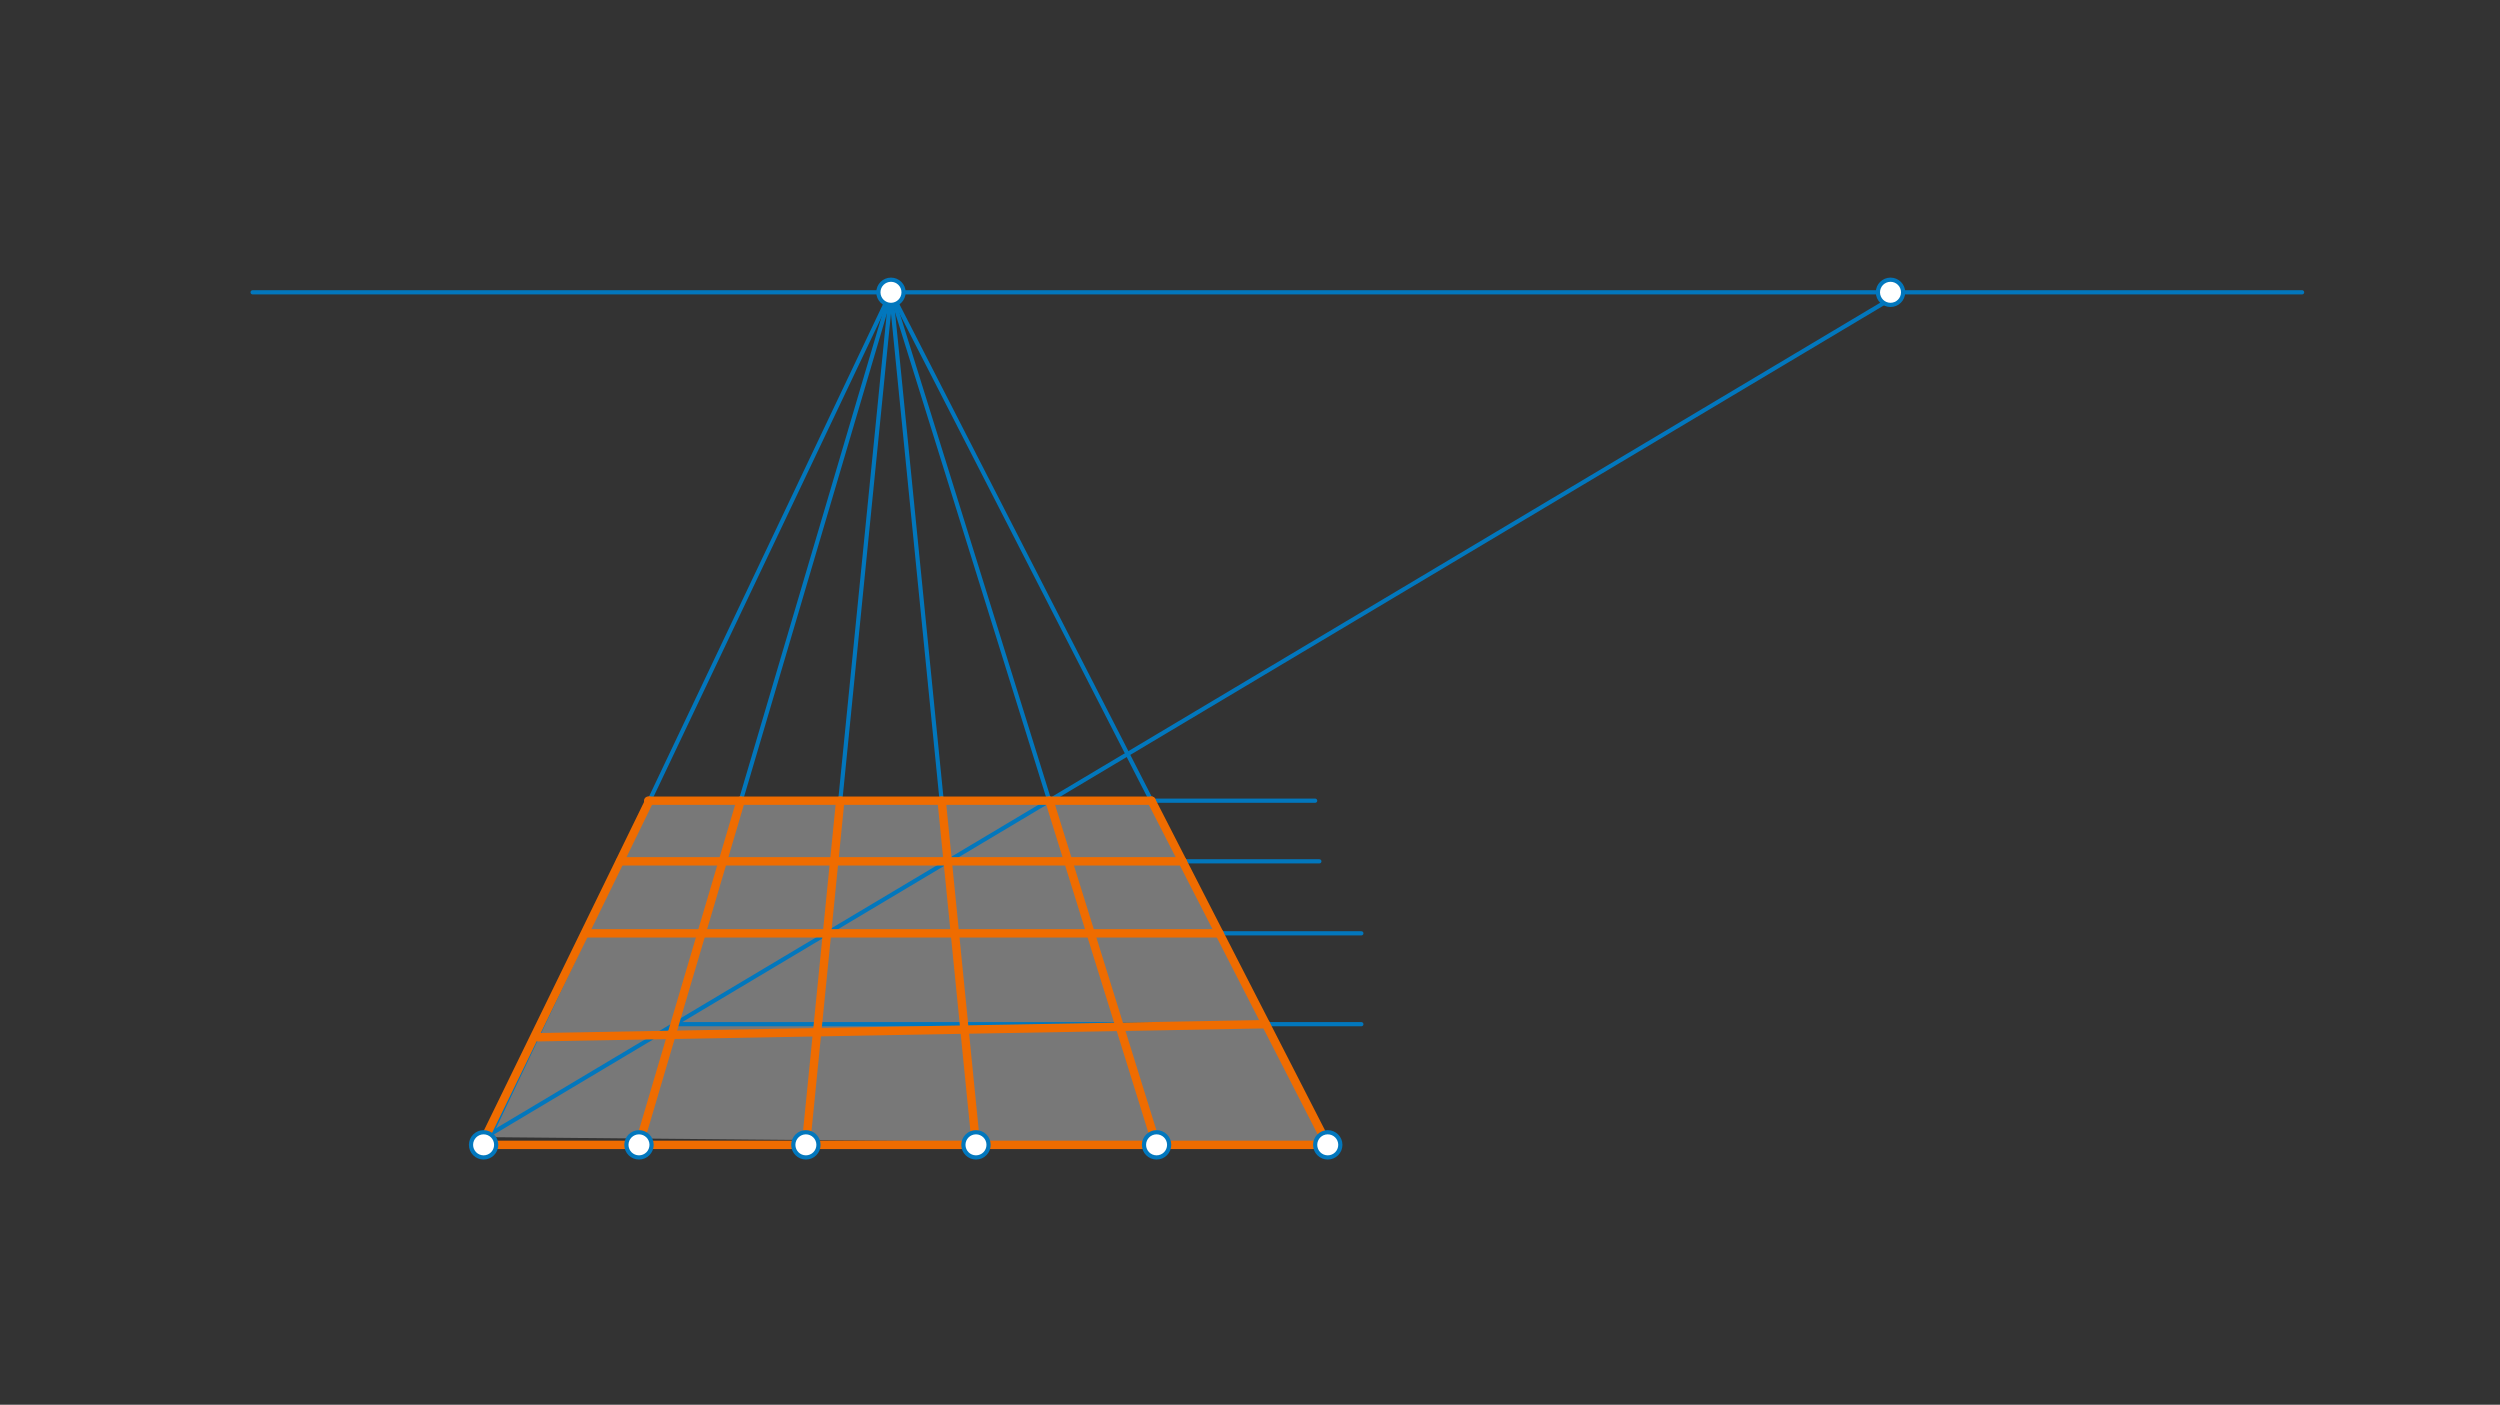 <svg xmlns="http://www.w3.org/2000/svg" class="svg--1it" height="100%" preserveAspectRatio="xMidYMid meet" viewBox="0 0 595.276 334.488" width="100%"><rect x="0" y="0" width="595.276" height="334.488" fill="#333333" stroke="none"/><defs><marker id="marker-arrow" markerHeight="16" markerUnits="userSpaceOnUse" markerWidth="24" orient="auto-start-reverse" refX="24" refY="4" viewBox="0 0 24 8"><path d="M 0 0 L 24 4 L 0 8 z" stroke="inherit"></path></marker></defs><g class="aux-layer--1FB"></g><g class="main-layer--3Vd"><g class="element--2qn"><g fill="#BDBDBD" opacity="0.5"><path d="M 115.56 270.759 L 154.619 190.655 L 274.169 190.655 L 316.15 272.6 L 115.56 270.759 Z" stroke="none"></path></g></g><g class="element--2qn"><line stroke="#0277BD" stroke-dasharray="none" stroke-linecap="round" stroke-width="1" x1="115.15" x2="316.15" y1="272.6" y2="272.6"></line></g><g class="element--2qn"><line stroke="#0277BD" stroke-dasharray="none" stroke-linecap="round" stroke-width="1" x1="60.15" x2="548.15" y1="69.6" y2="69.6"></line></g><g class="element--2qn"><line stroke="#0277BD" stroke-dasharray="none" stroke-linecap="round" stroke-width="1" x1="116.15" x2="212.15" y1="271.6" y2="69.6"></line></g><g class="element--2qn"><line stroke="#0277BD" stroke-dasharray="none" stroke-linecap="round" stroke-width="1" x1="152.15" x2="212.15" y1="272.6" y2="69.6"></line></g><g class="element--2qn"><line stroke="#0277BD" stroke-dasharray="none" stroke-linecap="round" stroke-width="1" x1="191.892" x2="212.15" y1="272.6" y2="69.6"></line></g><g class="element--2qn"><line stroke="#0277BD" stroke-dasharray="none" stroke-linecap="round" stroke-width="1" x1="232.392" x2="212.15" y1="272.6" y2="69.6"></line></g><g class="element--2qn"><line stroke="#0277BD" stroke-dasharray="none" stroke-linecap="round" stroke-width="1" x1="275.392" x2="212.15" y1="272.6" y2="69.6"></line></g><g class="element--2qn"><line stroke="#0277BD" stroke-dasharray="none" stroke-linecap="round" stroke-width="1" x1="316.15" x2="212.15" y1="272.6" y2="69.6"></line></g><g class="element--2qn"><line stroke="#0277BD" stroke-dasharray="none" stroke-linecap="round" stroke-width="1" x1="114.15" x2="451.15" y1="271.6" y2="70.6"></line></g><g class="element--2qn"><line stroke="#0277BD" stroke-dasharray="none" stroke-linecap="round" stroke-width="1" x1="160.641" x2="324.15" y1="243.871" y2="243.871"></line></g><g class="element--2qn"><line stroke="#0277BD" stroke-dasharray="none" stroke-linecap="round" stroke-width="1" x1="196.918" x2="324.15" y1="222.234" y2="222.234"></line></g><g class="element--2qn"><line stroke="#0277BD" stroke-dasharray="none" stroke-linecap="round" stroke-width="1" x1="225.66" x2="314.15" y1="205.091" y2="205.091"></line></g><g class="element--2qn"><line stroke="#0277BD" stroke-dasharray="none" stroke-linecap="round" stroke-width="1" x1="249.863" x2="313.15" y1="190.655" y2="190.655"></line></g><g class="element--2qn"><line stroke="#EF6C00" stroke-dasharray="none" stroke-linecap="round" stroke-width="2" x1="274.169" x2="154.348" y1="190.655" y2="190.655"></line></g><g class="element--2qn"><line stroke="#EF6C00" stroke-dasharray="none" stroke-linecap="round" stroke-width="2" x1="281.564" x2="147.646" y1="205.091" y2="205.091"></line></g><g class="element--2qn"><line stroke="#EF6C00" stroke-dasharray="none" stroke-linecap="round" stroke-width="2" x1="290.347" x2="139.71" y1="222.234" y2="222.234"></line></g><g class="element--2qn"><line stroke="#EF6C00" stroke-dasharray="none" stroke-linecap="round" stroke-width="2" x1="301.432" x2="128.105" y1="243.871" y2="246.977"></line></g><g class="element--2qn"><line stroke="#EF6C00" stroke-dasharray="none" stroke-linecap="round" stroke-width="2" x1="316.15" x2="116.15" y1="272.6" y2="272.6"></line></g><g class="element--2qn"><line stroke="#EF6C00" stroke-dasharray="none" stroke-linecap="round" stroke-width="2" x1="316.15" x2="274.169" y1="272.6" y2="190.655"></line></g><g class="element--2qn"><line stroke="#EF6C00" stroke-dasharray="none" stroke-linecap="round" stroke-width="2" x1="275.392" x2="249.863" y1="272.6" y2="190.655"></line></g><g class="element--2qn"><line stroke="#EF6C00" stroke-dasharray="none" stroke-linecap="round" stroke-width="2" x1="232.392" x2="224.221" y1="272.6" y2="190.655"></line></g><g class="element--2qn"><line stroke="#EF6C00" stroke-dasharray="none" stroke-linecap="round" stroke-width="2" x1="191.892" x2="200.069" y1="272.6" y2="190.655"></line></g><g class="element--2qn"><line stroke="#EF6C00" stroke-dasharray="none" stroke-linecap="round" stroke-width="2" x1="152.15" x2="176.37" y1="272.6" y2="190.655"></line></g><g class="element--2qn"><line stroke="#EF6C00" stroke-dasharray="none" stroke-linecap="round" stroke-width="2" x1="115.15" x2="154.619" y1="271.6" y2="190.655"></line></g><g class="element--2qn"><circle cx="115.15" cy="272.6" r="3" stroke="#0277BD" stroke-width="1" fill="#ffffff"></circle>}</g><g class="element--2qn"><circle cx="316.15" cy="272.6" r="3" stroke="#0277BD" stroke-width="1" fill="#ffffff"></circle>}</g><g class="element--2qn"><circle cx="212.15" cy="69.6" r="3" stroke="#0277BD" stroke-width="1" fill="#ffffff"></circle>}</g><g class="element--2qn"><circle cx="450.15" cy="69.6" r="3" stroke="#0277BD" stroke-width="1" fill="#ffffff"></circle>}</g><g class="element--2qn"><circle cx="152.15" cy="272.6" r="3" stroke="#0277BD" stroke-width="1" fill="#ffffff"></circle>}</g><g class="element--2qn"><circle cx="191.892" cy="272.6" r="3" stroke="#0277BD" stroke-width="1" fill="#ffffff"></circle>}</g><g class="element--2qn"><circle cx="232.392" cy="272.6" r="3" stroke="#0277BD" stroke-width="1" fill="#ffffff"></circle>}</g><g class="element--2qn"><circle cx="275.392" cy="272.6" r="3" stroke="#0277BD" stroke-width="1" fill="#ffffff"></circle>}</g></g><g class="snaps-layer--2PT"></g><g class="temp-layer--rAP"></g></svg>